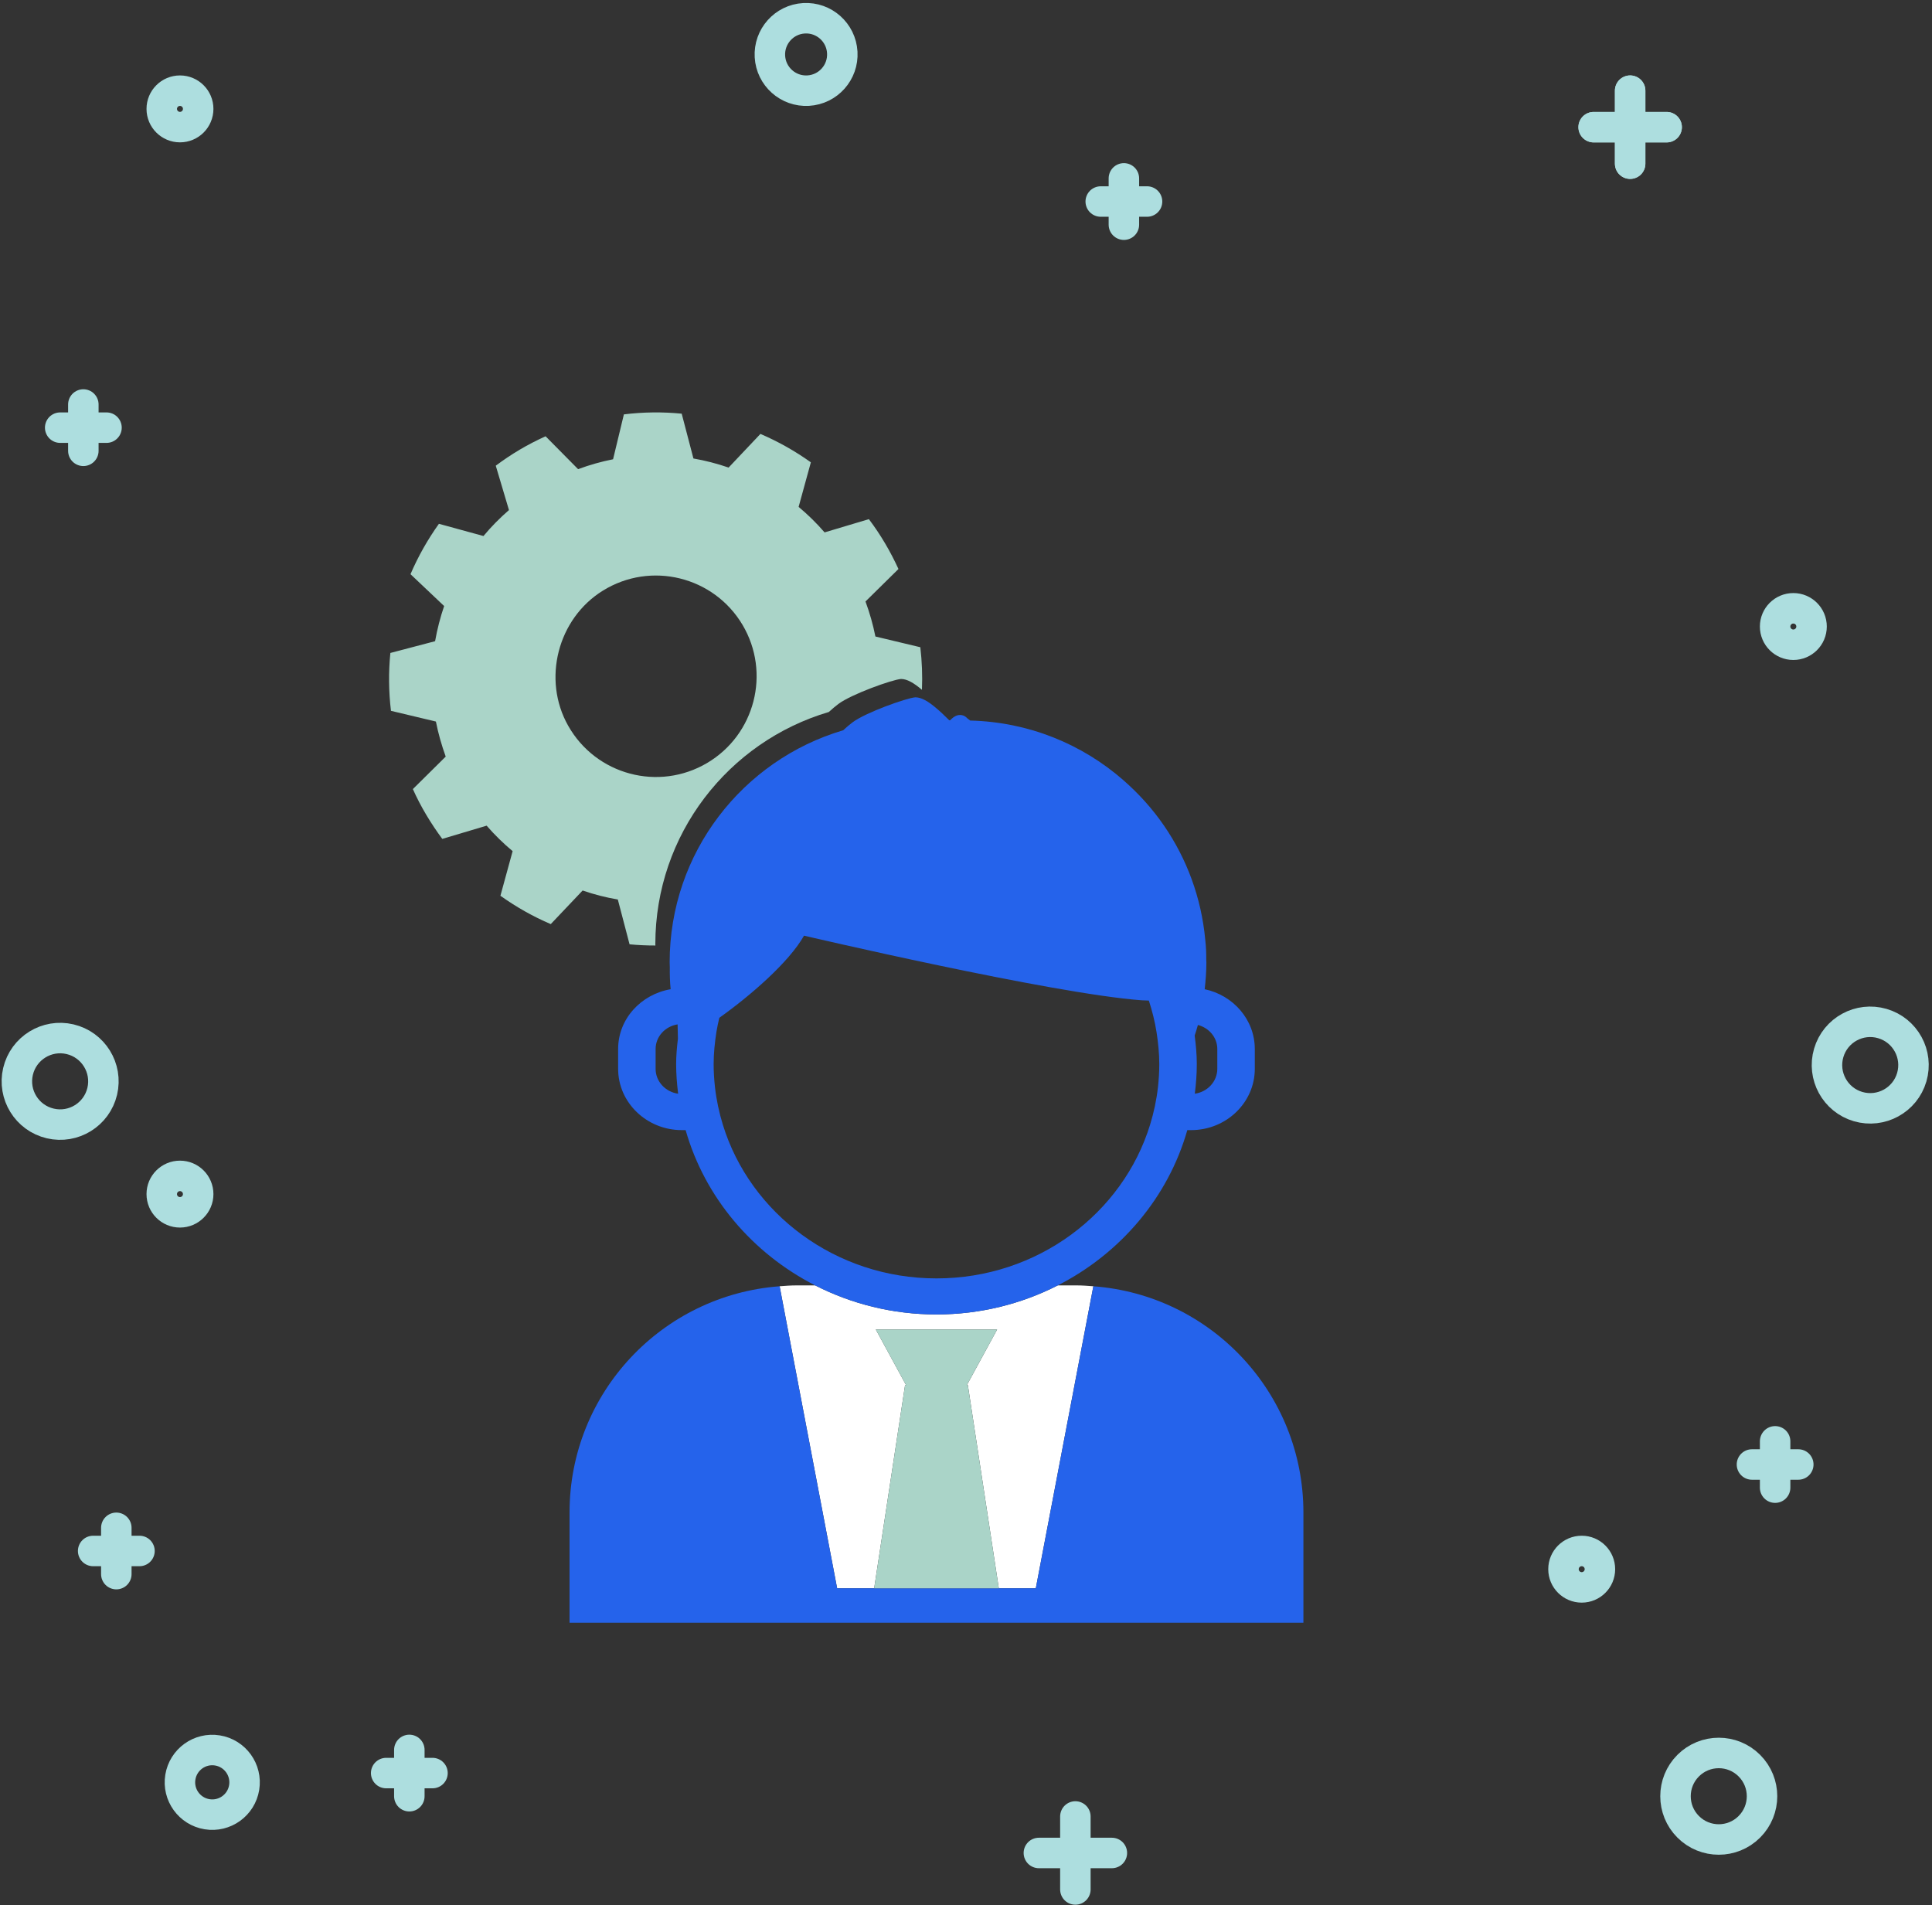 <svg width="358" height="353" viewBox="0 0 358 353" fill="none" xmlns="http://www.w3.org/2000/svg">
<rect x="0" y="0" width="358" height="353" fill="#333333" stroke="none"/>
<path d="M149.755 16.794C153.458 16.581 156.287 13.407 156.074 9.704C155.861 6.002 152.687 3.173 148.985 3.386C145.282 3.598 142.453 6.773 142.666 10.475C142.879 14.178 146.053 17.007 149.755 16.794Z" stroke="#ADDEDF" stroke-width="5.648" stroke-miterlimit="10"/>
<path d="M36.724 20.178C36.724 22.042 35.212 23.553 33.348 23.553C31.484 23.553 29.973 22.042 29.973 20.178C29.973 18.314 31.484 16.802 33.348 16.802C35.212 16.801 36.724 18.313 36.724 20.178Z" stroke="#ADDEDF" stroke-width="5.648" stroke-miterlimit="10"/>
<path d="M45.242 331.22C45.773 327.955 43.557 324.878 40.293 324.347C37.028 323.815 33.951 326.031 33.419 329.296C32.888 332.561 35.104 335.638 38.369 336.169C41.634 336.701 44.711 334.485 45.242 331.22Z" stroke="#ADDEDF" stroke-width="5.648" stroke-miterlimit="10"/>
<path d="M354.248 199.605C355.492 195.356 353.055 190.903 348.806 189.66C344.557 188.416 340.105 190.852 338.861 195.101C337.617 199.35 340.054 203.803 344.303 205.047C348.552 206.29 353.004 203.854 354.248 199.605Z" stroke="#ADDEDF" stroke-width="5.648" stroke-miterlimit="10"/>
<path d="M302.066 16.801V30.327" stroke="#ADDEDF" stroke-width="5.648" stroke-miterlimit="10" stroke-linecap="round" stroke-linejoin="round"/>
<path d="M308.829 23.564H295.304" stroke="#ADDEDF" stroke-width="5.648" stroke-miterlimit="10" stroke-linecap="round" stroke-linejoin="round"/>
<path d="M199.267 336.583V350.109" stroke="#ADDEDF" stroke-width="5.648" stroke-miterlimit="10" stroke-linecap="round" stroke-linejoin="round"/>
<path d="M206.03 343.347H192.505" stroke="#ADDEDF" stroke-width="5.648" stroke-miterlimit="10" stroke-linecap="round" stroke-linejoin="round"/>
<path d="M296.466 290.762C296.466 292.626 294.955 294.138 293.091 294.138C291.226 294.138 289.715 292.626 289.715 290.762C289.715 288.898 291.226 287.387 293.091 287.387C294.955 287.386 296.466 288.897 296.466 290.762Z" stroke="#ADDEDF" stroke-width="5.648" stroke-miterlimit="10"/>
<path d="M208.257 33.051V41.633" stroke="#ADDEDF" stroke-width="5.648" stroke-miterlimit="10" stroke-linecap="round" stroke-linejoin="round"/>
<path d="M212.548 37.342H203.967" stroke="#ADDEDF" stroke-width="5.648" stroke-miterlimit="10" stroke-linecap="round" stroke-linejoin="round"/>
<path d="M335.682 116.091C335.682 117.955 334.17 119.466 332.306 119.466C330.442 119.466 328.931 117.955 328.931 116.091C328.931 114.227 330.442 112.715 332.306 112.715C334.17 112.715 335.682 114.227 335.682 116.091Z" stroke="#ADDEDF" stroke-width="5.648" stroke-miterlimit="10"/>
<path d="M15.444 74.952V83.534" stroke="#ADDEDF" stroke-width="5.648" stroke-miterlimit="10" stroke-linecap="round" stroke-linejoin="round"/>
<path d="M19.734 79.243H11.153" stroke="#ADDEDF" stroke-width="5.648" stroke-miterlimit="10" stroke-linecap="round" stroke-linejoin="round"/>
<path d="M75.85 324.251V332.833" stroke="#ADDEDF" stroke-width="5.648" stroke-miterlimit="10" stroke-linecap="round" stroke-linejoin="round"/>
<path d="M80.14 328.542H71.558" stroke="#ADDEDF" stroke-width="5.648" stroke-miterlimit="10" stroke-linecap="round" stroke-linejoin="round"/>
<path d="M18.946 202.208C19.963 197.9 17.295 193.582 12.986 192.564C8.677 191.547 4.36 194.215 3.342 198.524C2.325 202.833 4.993 207.15 9.302 208.168C13.611 209.185 17.928 206.517 18.946 202.208Z" stroke="#ADDEDF" stroke-width="5.648" stroke-miterlimit="10"/>
<path d="M36.724 221.262C36.724 223.126 35.212 224.638 33.348 224.638C31.484 224.638 29.973 223.126 29.973 221.262C29.973 219.398 31.484 217.887 33.348 217.887C35.212 217.887 36.724 219.398 36.724 221.262Z" stroke="#ADDEDF" stroke-width="5.648" stroke-miterlimit="10"/>
<path d="M302.066 16.801V30.327" stroke="#ADDEDF" stroke-width="5.648" stroke-miterlimit="10" stroke-linecap="round" stroke-linejoin="round"/>
<path d="M308.829 23.564H295.304" stroke="#ADDEDF" stroke-width="5.648" stroke-miterlimit="10" stroke-linecap="round" stroke-linejoin="round"/>
<path d="M324.156 338.501C327.287 335.37 327.287 330.295 324.156 327.164C321.026 324.033 315.95 324.033 312.819 327.164C309.689 330.295 309.689 335.37 312.819 338.501C315.95 341.632 321.026 341.632 324.156 338.501Z" stroke="#ADDEDF" stroke-width="5.648" stroke-miterlimit="10"/>
<path d="M328.931 267.073V275.655" stroke="#ADDEDF" stroke-width="5.648" stroke-miterlimit="10" stroke-linecap="round" stroke-linejoin="round"/>
<path d="M333.222 271.364H324.639" stroke="#ADDEDF" stroke-width="5.648" stroke-miterlimit="10" stroke-linecap="round" stroke-linejoin="round"/>
<path d="M21.554 283.096V291.678" stroke="#ADDEDF" stroke-width="5.648" stroke-miterlimit="10" stroke-linecap="round" stroke-linejoin="round"/>
<path d="M25.845 287.387H17.262" stroke="#ADDEDF" stroke-width="5.648" stroke-miterlimit="10" stroke-linecap="round" stroke-linejoin="round"/>
<path d="M179.347 256.674L185.078 294.3H191.935L202.598 238.339C201.551 238.259 200.505 238.179 199.441 238.179H196.005C189.295 241.602 181.652 243.561 173.531 243.561C165.408 243.561 157.767 241.602 151.052 238.179H147.622C146.552 238.179 145.512 238.259 144.466 238.339L155.119 294.3H161.984L167.706 256.674H167.906L162.285 246.347H184.771L179.149 256.674H179.347Z" fill="white"/>
<path d="M191.935 294.301H185.078H161.984H155.119L144.466 238.34C122.706 239.962 105.536 258.083 105.536 280.263V300.679H241.522V280.263C241.522 258.083 224.357 239.962 202.598 238.34L191.935 294.301Z" fill="#2563EB"/>
<path d="M161.984 294.3H185.077L179.346 256.674H179.149L184.771 246.347H162.285L167.906 256.674H167.705L161.984 294.3Z" fill="#AAD4C8"/>
<path d="M153.581 131.929C154.209 131.359 154.817 130.839 155.354 130.441C157.767 128.628 165.327 125.935 166.95 125.812H166.962C168.087 125.812 169.349 126.554 170.837 127.816C170.948 125.195 170.844 122.563 170.536 119.93L162.212 117.941C161.777 115.756 161.16 113.582 160.376 111.452L166.486 105.433C165.737 103.811 164.918 102.219 163.995 100.665C163.076 99.109 162.078 97.621 161.004 96.196L152.796 98.65C151.308 96.931 149.698 95.351 147.984 93.924L150.253 85.667C147.317 83.567 144.183 81.81 140.908 80.402L135.01 86.639C132.881 85.904 130.701 85.341 128.492 84.955L126.319 76.653C122.768 76.305 119.177 76.343 115.606 76.783L113.602 85.101C111.417 85.53 109.256 86.142 107.122 86.933L101.097 80.842C99.493 81.57 97.883 82.385 96.329 83.31C94.772 84.228 93.287 85.231 91.865 86.291L94.311 94.513C92.594 96.006 91.007 97.609 89.587 99.323L81.332 97.058C79.232 99.992 77.473 103.119 76.065 106.394L82.3 112.297C81.568 114.421 81.016 116.606 80.624 118.81L72.335 120.99C71.982 124.541 72.015 128.134 72.446 131.715L80.774 133.698C81.203 135.89 81.82 138.051 82.59 140.194L76.505 146.212C77.23 147.835 78.052 149.419 78.975 150.968C79.906 152.529 80.901 154.022 81.954 155.442L90.174 152.993C91.668 154.714 93.286 156.294 94.991 157.714L92.728 165.979C95.66 168.072 98.782 169.836 102.057 171.232L107.962 165.006C110.095 165.746 112.257 166.296 114.482 166.675L116.658 174.977C118.245 175.131 119.841 175.199 121.447 175.199L121.433 174.935C121.434 154.58 135 137.413 153.581 131.929ZM131.036 141.376C122.055 146.688 110.438 143.603 105.281 134.475C100.436 125.904 103.336 114.623 111.714 109.443C120.633 103.922 132.288 106.835 137.602 115.803C142.848 124.675 139.903 136.123 131.036 141.376Z" fill="#AAD4C8"/>
<path d="M114.54 194.377V198.05C114.54 204.313 119.837 209.406 126.35 209.406H127.047C130.598 221.871 139.42 232.241 151.052 238.179C157.767 241.603 165.408 243.562 173.531 243.562C181.652 243.562 189.295 241.603 196.006 238.179C207.637 232.241 216.46 221.871 220.01 209.406H220.708C227.225 209.406 232.515 204.313 232.515 198.05V194.377C232.515 188.948 228.529 184.417 223.229 183.297C223.413 181.67 223.542 180.01 223.542 178.326L223.519 177.856C223.528 176.654 223.486 175.406 223.326 174.067V174.06C222.598 166.309 219.905 159.141 215.735 153.05C213.583 149.902 211.028 147.074 208.176 144.576C200.543 137.898 190.644 133.778 179.773 133.514L179.22 133.081C178.759 132.573 178.241 132.481 177.897 132.481C177.08 132.481 176.51 133.02 176.049 133.46H175.896C175.024 132.591 174.229 131.838 173.485 131.214C171.999 129.945 170.739 129.21 169.609 129.21H169.595C167.98 129.333 160.42 132.021 157.996 133.832C157.462 134.23 156.859 134.75 156.23 135.32C137.653 140.811 124.086 157.971 124.086 178.326L124.095 178.597L124.116 179.252C124.095 180.622 124.137 181.969 124.269 183.297C118.754 184.252 114.54 188.806 114.54 194.377ZM221.974 189.922C224.034 190.466 225.567 192.23 225.567 194.377V198.05C225.567 200.395 223.749 202.33 221.399 202.66C221.625 200.854 221.767 199.036 221.767 197.176C221.767 195.382 221.602 193.618 221.374 191.885C221.585 191.231 221.795 190.582 221.974 189.922ZM132.747 191.25C132.888 190.351 133.088 189.468 133.291 188.592C138.956 184.57 146.213 178.307 148.982 173.374C148.982 173.374 194.821 184.111 211.517 185.347C211.995 185.378 212.445 185.397 212.883 185.404C213.495 187.301 213.994 189.249 214.309 191.255C214.608 193.19 214.815 195.161 214.815 197.177C214.815 198.615 214.726 200.04 214.571 201.436C214.302 203.835 213.801 206.162 213.109 208.41C208.053 224.848 192.233 236.882 173.531 236.882C154.821 236.882 139.003 224.848 133.945 208.41C133.255 206.162 132.754 203.835 132.483 201.436C132.33 200.04 132.238 198.615 132.238 197.177C132.239 195.161 132.448 193.19 132.747 191.25ZM121.485 194.377C121.485 192.065 123.259 190.179 125.559 189.812C125.568 190.704 125.596 191.58 125.62 192.474C125.432 194.017 125.288 195.578 125.288 197.177C125.288 199.037 125.436 200.855 125.658 202.66C123.303 202.331 121.485 200.395 121.485 198.05V194.377Z" fill="#2563EB"/>
</svg>
